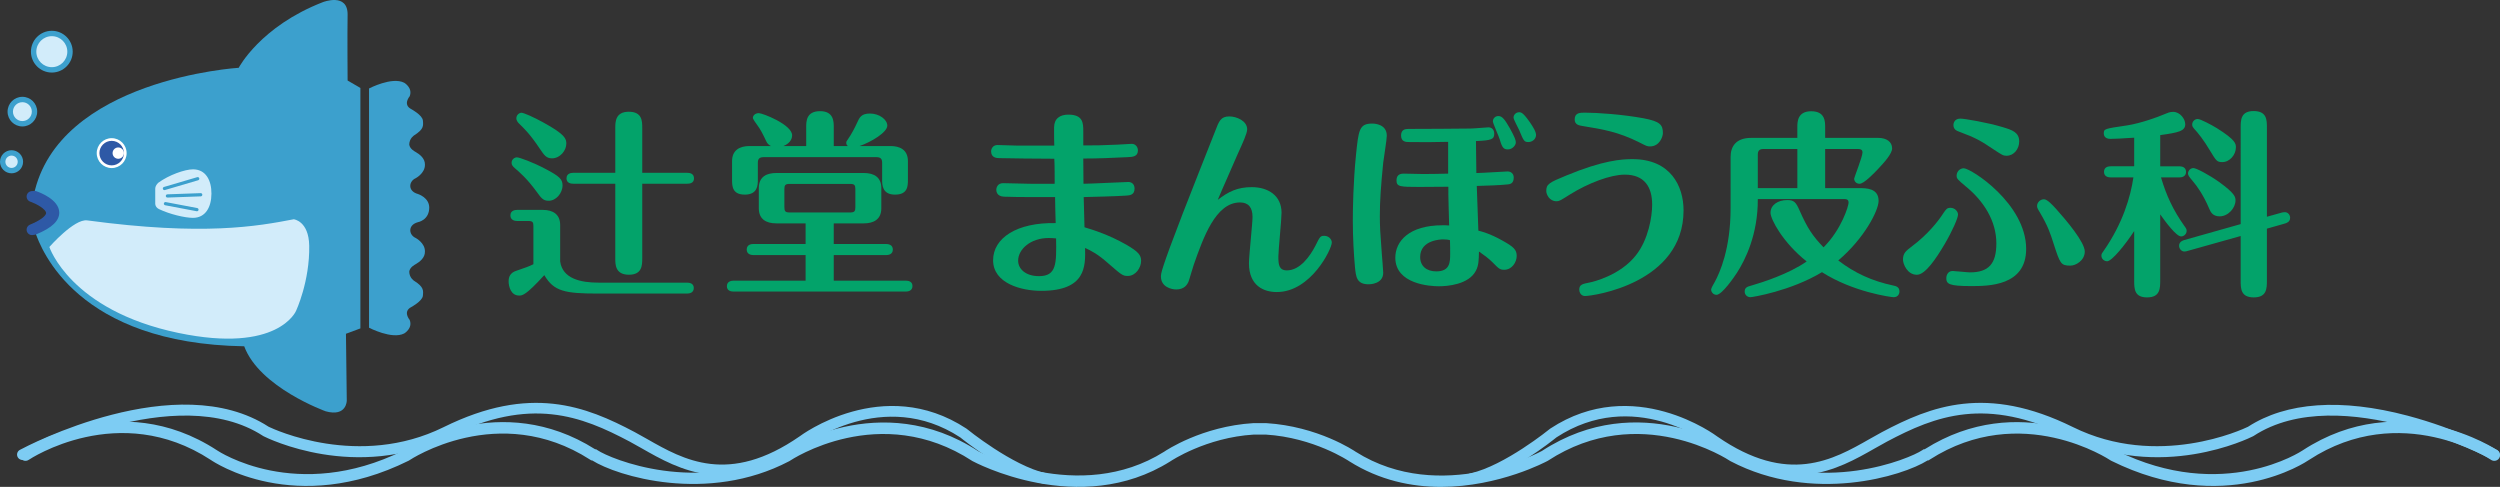 <?xml version="1.0" encoding="utf-8"?>
<!-- Generator: Adobe Illustrator 25.1.0, SVG Export Plug-In . SVG Version: 6.00 Build 0)  -->
<svg version="1.1" id="レイヤー_1" xmlns="http://www.w3.org/2000/svg" xmlns:xlink="http://www.w3.org/1999/xlink" x="0px"
	 y="0px" viewBox="0 0 452.367 88.101" style="enable-background:new 0 0 452.367 88.101;" xml:space="preserve">
<rect x="0" y="0" width="452.367" height="88.101" fill="#333333" stroke="none"/>
<style type="text/css">
	.st0{fill:#7DCCF3;}
	.st1{fill:none;stroke:#221714;stroke-width:1.226;stroke-linecap:round;stroke-linejoin:round;stroke-miterlimit:10;}
	.st2{fill:none;stroke:#221714;stroke-width:1.311;stroke-linecap:round;stroke-linejoin:round;stroke-miterlimit:10;}
	.st3{fill:none;stroke:#2E59A6;stroke-width:1.96;stroke-linecap:round;stroke-miterlimit:10;}
	.st4{fill:#D0EBFA;}
	.st5{fill:none;stroke:#3CA0CD;stroke-width:0.588;stroke-linecap:round;stroke-miterlimit:10;}
	.st6{fill:#03A36A;}
	.st7{fill:#3CA0CD;}
	.st8{fill:#2E59A6;}
	.st9{fill:#FFFFFF;}
	.st10{fill:#D2ECFA;}
	.st11{fill:none;stroke:#221714;stroke-width:1.296;stroke-linecap:round;stroke-linejoin:round;stroke-miterlimit:10;}
	.st12{fill:#3E3E6F;}
</style>
<g>
	<g>
		<path class="st0" d="M260.747,88.101c-5.291,0.001-11.082-1.157-16.574-4.618c-0.095-0.064-6.431-4.317-15.151-4.849l-2.166,0.002
			c-8.656,0.529-14.993,4.782-15.056,4.825c-16.497,10.4-35.661,0.065-35.853-0.039c-16.729-10.924-32.844-0.162-33.004-0.052
			l-0.137,0.082c-14.828,7.771-31.217,2.668-35.641-0.135l-0.191-0.019l-0.21-0.135c-16.546-10.623-32.552,0.027-32.712,0.135
			l-0.125,0.073C53.45,93.514,38.729,83.63,38.113,83.206C21.503,72.355,5.356,83.1,5.196,83.209
			c-0.472,0.321-1.117,0.202-1.441-0.271c-0.322-0.474-0.202-1.118,0.271-1.441c0.174-0.117,17.431-11.648,35.245-0.012
			c0.162,0.11,14.369,9.593,33.682,0.058c1.201-0.783,17.642-11.052,34.723-0.258l0.213,0.021l0.219,0.148
			c2.303,1.565,18.304,8.249,33.738,0.161c0.101-0.074,17.36-11.604,35.172,0.031c0.114,0.059,18.229,9.797,33.646,0.081
			c0.242-0.167,6.815-4.596,16.13-5.163l2.293-0.002c9.379,0.569,15.951,4.998,16.227,5.187c15.408,9.713,33.5-0.043,33.68-0.143
			c17.748-11.596,35.005-0.065,35.178,0.052c15.36,8.045,31.364,1.362,33.668-0.204l0.218-0.148l0.212-0.021
			c17.079-10.79,33.521-0.525,34.723,0.258c19.313,9.531,33.519,0.053,33.661-0.044c17.834-11.651,35.092-0.119,35.266-0.002
			c0.473,0.323,0.593,0.968,0.271,1.441c-0.323,0.474-0.97,0.594-1.441,0.271c-0.161-0.108-16.307-10.851-32.939,0.012
			c-0.595,0.411-15.317,10.295-35.793,0.152l-0.125-0.073c-0.159-0.107-16.162-10.756-32.712-0.135l-0.21,0.135l-0.19,0.019
			c-4.426,2.801-20.814,7.904-35.642,0.135l-0.089-0.052c-0.207-0.14-16.353-10.883-32.985-0.019
			C279.888,83.48,271.318,88.101,260.747,88.101z"/>
	</g>
</g>
<g>
	<g>
		<path class="st1" d="M66.593,72.74"/>
	</g>
</g>
<g>
	<g>
		<path class="st2" d="M66.116,75.22"/>
	</g>
</g>
<path class="st3" d="M5.794,35.561c0,0,7.932,2.717,0,6.001"/>
<path class="st4" d="M28.488,37.909c1.938,0.927,4.694,1.574,6.137,1.581c2.308,0.012,3.375-1.961,3.387-4.402
	c0.012-2.44-1.035-4.424-3.343-4.435c-1.485-0.007-4.418,1.038-6.323,2.435c0,0-0.569,0.473-0.569,1.104
	c0,0.326,0.001,2.698,0.001,2.698S27.728,37.545,28.488,37.909z"/>
<line class="st5" x1="29.45" y1="34.145" x2="35.51" y2="32.361"/>
<line class="st5" x1="29.64" y1="36.908" x2="35.372" y2="37.995"/>
<line class="st5" x1="29.996" y1="35.501" x2="36.056" y2="35.284"/>
<path class="st6" d="M204.181,32.929c0.467,0,1.114,0.287,1.114,1.186c0,1.186-0.863,1.257-1.762,1.293
	c-1.545,0.108-5.823,0.216-7.441,0.252c0,0.575,0.144,5.176,0.144,5.463c1.653,0.504,4.35,1.33,7.585,3.164
	c2.157,1.258,2.66,1.87,2.66,2.912c0,1.222-0.971,2.732-2.409,2.732c-0.934,0-1.114-0.179-3.523-2.265
	c-1.942-1.726-3.056-2.265-4.206-2.804c0.072,3.307,0.18,7.764-7.944,7.764c-3.631,0-8.7-1.365-8.7-5.536
	c0-4.026,4.314-6.866,11.324-6.722c-0.036-0.755-0.108-4.026-0.108-4.709c-0.791,0-6.902,0.036-9.275-0.072
	c-1.294-0.072-1.366-1.006-1.366-1.258c0-0.323,0.216-1.186,1.222-1.186c0.791,0,4.134,0.108,4.817,0.108
	c1.186,0,3.487,0.036,4.529,0c0-0.719,0-3.882-0.072-4.529c-2.517,0-8.951-0.072-9.922-0.108c-0.503,0-1.51-0.072-1.51-1.222
	c0-0.467,0.324-1.15,1.15-1.15c0.252,0,3.271,0.108,3.667,0.108h6.614c-0.036-0.323-0.036-2.588-0.036-3.271
	c0-1.617,1.042-2.337,2.588-2.337c2.696,0,2.696,1.581,2.696,3.056v2.516c2.337,0,3.056,0,6.219-0.144
	c0.395-0.035,2.337-0.143,2.552-0.143c0.683,0,1.114,0.575,1.114,1.186c0,1.114-0.935,1.186-1.834,1.222
	c-2.911,0.143-5.356,0.251-8.052,0.251c0,1.006,0.036,2.768,0.036,4.565C197.351,33.252,203.462,32.929,204.181,32.929z
	 M189.766,43.066c-3.307,0-5.536,2.05-5.536,4.098c0,1.509,1.366,2.804,3.775,2.804c3.199,0,3.163-2.265,3.091-6.83
	C190.664,43.102,190.233,43.066,189.766,43.066z"/>
<path class="st6" d="M226.498,33.863c2.948,0,5.393,1.509,5.393,4.637c0,1.258-0.575,6.758-0.575,7.908
	c0,1.402,0.072,2.517,1.546,2.517c2.373,0,4.206-2.589,5.176-4.493c0.791-1.581,0.863-1.761,1.582-1.761
	c0.79,0,1.365,0.611,1.365,1.222c0,1.15-3.774,8.951-9.957,8.951c-2.337,0-5.034-1.114-5.034-5.213c0-1.329,0.647-7.189,0.647-8.375
	c0-1.689-0.718-2.625-2.265-2.625c-4.421,0-6.65,6.399-8.375,11.288c-0.18,0.467-0.791,2.696-0.971,3.127
	c-0.215,0.431-0.718,1.33-2.193,1.33c-0.898,0-2.768-0.467-2.768-2.337c0-0.539,0-1.186,3.954-11.431
	c0.899-2.373,5.032-12.762,5.86-14.882c0.683-1.798,1.006-2.661,2.553-2.661c1.293,0,3.235,0.791,3.235,2.337
	c0,0.719-0.791,2.445-1.726,4.494c-0.359,0.79-1.906,4.385-2.229,5.104c-0.036,0.071-1.114,2.516-1.367,3.163
	C222.292,34.655,223.946,33.863,226.498,33.863z"/>
<path class="st6" d="M250.935,24.553c0,0.755-0.575,4.17-0.647,4.889c-0.431,4.313-0.611,6.938-0.611,9.67
	c0,1.761,0.072,3.199,0.359,6.83c0.036,0.539,0.252,2.948,0.252,3.415c0,2.05-2.445,2.086-2.625,2.086
	c-2.193,0-2.301-1.366-2.48-3.02c-0.216-2.373-0.396-5.357-0.396-8.519c0-1.978,0.072-6.938,0.575-11.863
	c0.468-4.529,0.575-5.68,2.948-5.68C248.741,22.36,250.935,22.468,250.935,24.553z M272.791,31.023c0.575,0,1.114,0.359,1.114,1.114
	c0,0.431-0.108,1.15-1.007,1.222c-1.724,0.18-3.522,0.216-5.68,0.288c0,0.251,0.288,7.8,0.288,8.087
	c0.647,0.18,2.049,0.504,4.349,1.797c2.014,1.114,2.589,1.653,2.589,2.769c0,1.15-0.863,2.516-2.265,2.516
	c-0.755,0-0.971-0.18-2.122-1.365c-0.754-0.755-1.581-1.33-2.444-1.942c-0.036,1.509-0.036,2.481-0.539,3.451
	c-1.294,2.552-5.213,2.84-6.723,2.84c-1.617,0-7.872-0.395-7.872-5.176c0-2.984,2.517-5.86,8.519-5.86c0.395,0,0.863,0,1.222,0.036
	c-0.036-1.581-0.18-5.716-0.144-7.01c-1.006,0-4.205,0.036-5.249,0.036c-3.522,0-4.133-0.036-4.133-1.186
	c0-0.826,0.431-1.222,1.293-1.222c0.575,0,3.056,0.072,3.559,0.072c1.258,0,3.272-0.036,4.493-0.072v-5.752
	c-3.487,0.072-3.882,0.072-7.045,0.036c-0.539,0-1.475,0-1.475-1.186c0-1.078,0.755-1.186,1.33-1.186
	c2.876,0,8.556-0.035,11.215-0.071c0.647,0,2.984-0.216,3.272-0.216c0.575,0,1.042,0.395,1.042,1.15c0,1.006-0.467,1.222-3.307,1.33
	c0.036,2.947,0.036,3.271,0.071,5.788C268.046,31.312,272.395,31.023,272.791,31.023z M261.108,43.318
	c-0.252,0-4.134,0.036-4.134,3.199c0,1.617,1.15,2.589,2.912,2.589c2.517,0,2.517-1.689,2.517-3.272c0-0.754,0-1.258-0.036-2.373
	C262.006,43.354,261.575,43.318,261.108,43.318z M272.863,27.033c-0.719,0-1.043-0.216-1.474-1.761
	c-0.144-0.503-1.258-2.984-1.258-3.307c0-0.539,0.432-0.97,1.007-0.97c0.754,0,1.257,0.826,2.049,2.193
	c0.719,1.293,1.186,2.229,1.078,2.732C274.156,26.458,273.545,27.033,272.863,27.033z M276.565,25.703
	c-0.79,0-0.862-0.215-1.689-2.193c-0.144-0.359-1.006-1.87-1.006-2.229c0-0.503,0.431-0.97,1.006-0.97
	c0.359,0,0.719,0.036,2.014,1.904c0.503,0.755,1.15,1.726,1.042,2.373C277.823,25.272,277.176,25.703,276.565,25.703z"/>
<path class="st6" d="M283.459,31.743c6.687-2.768,10.066-2.948,11.936-2.948c6.866,0,9.239,4.854,9.239,9.275
	c0,13.193-16.393,15.493-17.83,15.493c-0.791,0-1.043-0.755-1.043-1.15c0-0.935,0.611-1.042,1.87-1.294
	c0.575-0.108,5.536-1.258,8.412-4.96c2.229-2.84,2.911-6.938,2.911-9.131c0-3.164-1.365-5.429-4.96-5.429
	c-2.552,0-6.579,1.509-9.922,3.595c-1.762,1.114-1.94,1.222-2.444,1.222c-1.258,0-1.834-1.222-1.834-1.869
	C279.793,33.324,280.296,33.037,283.459,31.743z M298.558,26.494c-0.503,0-0.647-0.072-1.906-0.719
	c-3.882-1.94-6.614-2.373-10.353-2.984c-0.575-0.107-1.365-0.215-1.365-1.186c0-1.221,1.006-1.221,1.834-1.221
	c2.301,0,6.83,0.323,10.568,1.006c3.092,0.575,3.559,1.222,3.559,2.696C300.894,24.697,300.319,26.494,298.558,26.494z"/>
<path class="st6" d="M336.475,34.043c1.186,0,3.451,0,3.451,2.301c0,1.798-2.66,6.866-7.297,10.784
	c2.984,2.301,6.183,3.739,9.922,4.529c0.503,0.108,1.15,0.252,1.15,1.078c0,0.503-0.324,1.042-1.043,1.042
	c-0.467,0-7.369-0.934-12.977-4.529c-5.644,3.415-12.618,4.529-12.942,4.529c-0.61,0-1.042-0.467-1.042-1.006
	c0-0.754,0.468-0.898,1.258-1.114c1.978-0.575,6.722-2.085,9.958-4.349c-4.314-3.415-6.543-7.657-6.543-8.808
	c0-1.401,1.33-2.301,3.02-2.301c1.222,0,1.581,0.359,2.265,1.942c1.402,3.163,2.337,4.565,4.314,6.614
	c3.271-3.271,4.529-7.513,4.529-8.088c0-0.647-0.468-0.647-0.935-0.647h-15.493c0.036,6.399-2.265,11-3.774,13.337
	c-0.324,0.503-2.661,3.99-3.703,3.99c-0.575,0-0.97-0.503-0.97-0.97c0-0.216,0.467-1.042,0.683-1.402
	c0.862-1.617,2.84-5.895,2.84-13.301V28.4c0-1.87,0.934-3.451,3.738-3.451h8.34v-1.906c0-0.97,0-2.912,2.516-2.912
	c2.517,0,2.517,1.87,2.517,2.912v1.906h9.598c1.474,0,2.517,0.682,2.517,1.905c0,0.971-1.439,2.553-2.589,3.775
	c-0.79,0.826-2.516,2.624-3.307,2.624c-0.575,0-0.97-0.431-0.97-0.934c0-0.216,1.509-3.954,1.509-4.745
	c0-0.611-0.575-0.611-0.826-0.611h-5.932v7.082H336.475z M325.223,34.043v-7.082h-6.148c-0.754,0-1.006,0.359-1.006,1.006v6.076
	H325.223z"/>
<path class="st6" d="M345.956,44.575c2.841-2.121,4.781-4.565,5.716-6.039c0.468-0.683,0.647-0.934,1.258-0.934
	c0.827,0,1.366,0.682,1.366,1.221c0,0.611-0.97,2.877-2.445,5.393c-1.473,2.481-3.451,5.501-4.996,5.501
	c-1.762,0-2.517-1.978-2.517-2.733C344.339,45.798,344.878,45.403,345.956,44.575z M353.327,49.034c0.395,0,2.624,0.251,3.127,0.251
	c3.379,0,4.781-1.545,4.781-5.249c0-4.062-2.301-7.656-5.465-10.245c-1.581-1.329-1.725-1.473-1.725-2.013
	c0-0.719,0.575-1.33,1.294-1.33c1.294,0,11.287,6.399,11.287,14.595c0,6.722-6.83,6.722-9.993,6.722
	c-4.026,0-4.457-0.395-4.457-1.473C352.176,50.004,352.355,49.034,353.327,49.034z M354.728,21.462c0.719,0,4.962,0.718,7.657,1.545
	c1.689,0.503,2.984,0.934,2.984,2.589c0,1.329-0.935,2.588-2.301,2.588c-0.611,0-0.791-0.144-2.337-1.15
	c-2.265-1.509-3.092-2.048-6.219-3.199c-0.468-0.18-1.043-0.396-1.043-1.222C353.469,22.504,353.506,21.462,354.728,21.462z
	 M371.552,43.965c-0.539-1.691-0.97-3.02-2.409-5.465c-0.503-0.827-0.539-0.934-0.539-1.258c0-0.575,0.539-1.186,1.258-1.186
	c0.575,0,1.545,1.043,2.229,1.798c1.834,2.05,5.141,5.968,5.141,7.657c0,1.617-1.618,2.552-2.588,2.552
	C372.882,48.062,372.774,47.739,371.552,43.965z"/>
<path class="st6" d="M390.883,50.723c0,1.437,0,3.091-2.373,3.091c-2.337,0-2.337-1.581-2.337-3.091v-8.916
	c-1.545,2.373-4.026,5.465-4.888,5.465c-0.539,0-1.042-0.431-1.042-1.006c0-0.324,0.107-0.468,0.395-0.863
	c3.451-4.924,4.888-9.814,5.393-13.301h-4.098c-0.396,0-1.222-0.108-1.222-1.006c0-0.934,0.862-1.006,1.222-1.006h4.241v-5.176
	c-2.157,0.143-3.559,0.215-4.313,0.215c-1.186,0-1.186-0.862-1.186-0.97c0-0.862,0.108-0.862,4.241-1.473
	c2.517-0.396,5.609-1.547,6.435-1.906c0.899-0.36,1.222-0.539,1.869-0.539c1.258,0,2.193,1.294,2.193,2.229
	c0,1.258-1.222,1.509-4.529,1.978v5.644h3.451c0.395,0,1.222,0.108,1.222,1.006c0,0.898-0.827,1.006-1.222,1.006h-3.307
	c0.97,3.307,2.229,5.968,4.241,8.808c0.324,0.431,0.396,0.575,0.396,0.862c0,0.539-0.467,1.007-1.007,1.007
	c-0.862,0-2.84-2.661-3.774-3.99V50.723z M395.844,45.403c-0.215,0.072-0.395,0.108-0.61,0.108c-0.468,0-0.935-0.467-0.935-1.042
	c0-0.755,0.719-0.971,0.97-1.043l10.174-2.875V23.115c0-1.367,0-3.02,2.337-3.02c2.409,0,2.409,1.617,2.409,3.02V39.22l2.696-0.755
	c0.144-0.036,0.359-0.072,0.575-0.072c0.503,0,0.934,0.467,0.934,1.007c0,0.79-0.719,0.97-0.934,1.042l-3.271,0.934v9.383
	c0,1.401,0,3.055-2.373,3.055c-2.373,0-2.373-1.618-2.373-3.055v-8.052L395.844,45.403z M396.887,30.412
	c0.539,0,2.876,1.258,4.601,2.481c2.948,2.121,3.019,2.768,3.019,3.379c0,1.33-1.293,2.876-2.876,2.876
	c-1.293,0-1.654-0.863-1.868-1.366c-1.114-2.624-2.301-4.205-2.948-4.96c-0.683-0.827-0.899-1.078-0.899-1.402
	C395.916,30.807,396.419,30.412,396.887,30.412z M397.677,21.534c0.503,0,2.517,1.078,3.451,1.653
	c3.451,2.157,3.451,2.84,3.451,3.487c0,1.293-1.078,2.66-2.48,2.66c-0.971,0-1.114-0.287-2.23-2.121
	c-1.114-1.87-2.084-3.092-2.876-3.954c-0.143-0.18-0.323-0.36-0.323-0.719C396.671,22.001,397.102,21.534,397.677,21.534z"/>
<g>
	<g>
		<g>
			<path class="st7" d="M6.337,41.903c1.12,3.366,7.71,20.286,37.852,20.756c2.761,7.463,14.753,11.767,14.753,11.767
				c3.806,1.045,3.806-1.94,3.806-1.94L62.6,60.394l2.612-0.969v-43.51l-2.314-1.344c0,0-0.062-8.435,0-11.868
				c0.075-4.105-4.478-2.314-4.478-2.314C47.076,4.792,43.195,12.266,43.195,12.266S10.443,14.277,6.103,35.37
				c0,0-0.171,0.565,0.534,0.741c0,0,3.335,0.038,3.412,2.923l0,0C10.049,39.035,6.113,41.228,6.337,41.903z"/>
			<g>
				<path class="st8" d="M22.67,27.705c0,1.36-1.103,2.463-2.463,2.463c-1.36,0-2.463-1.103-2.463-2.463
					c0-1.36,1.103-2.463,2.463-2.463C21.567,25.242,22.67,26.345,22.67,27.705z"/>
				<path class="st9" d="M20.207,30.412c-1.492,0-2.706-1.214-2.706-2.706s1.214-2.707,2.706-2.707c1.492,0,2.706,1.214,2.706,2.707
					S21.7,30.412,20.207,30.412z M20.207,25.486c-1.224,0-2.219,0.996-2.219,2.22s0.996,2.219,2.219,2.219
					c1.224,0,2.219-0.996,2.219-2.219S21.431,25.486,20.207,25.486z"/>
			</g>
			<path class="st10" d="M55.952,44.455c0.115,6.466-2.383,11.796-2.383,11.796s-3.21,7.768-21.296,3.989
				C12.697,56.15,8.932,44.691,8.932,44.691s4.495-5.13,6.839-4.814c21.109,2.843,30.809,1.062,37.386-0.202
				C53.156,39.675,55.872,39.973,55.952,44.455z"/>
			<path class="st11" d="M65.884,74.973"/>
			<path class="st12" d="M7.384,36.883"/>
			<path class="st7" d="M77.669,37.556L77.669,37.556c0,2.299-2.059,2.653-2.059,2.653c-1.876,0.52-1.649,2.297-0.395,2.853l0,0
				c0,0,1.705,0.892,1.675,2.441c0.03,1.165-0.963,1.898-1.778,2.365c0,0-0.981,0.487-1.06,1.292
				c0.018,1.128,0.882,1.654,0.882,1.654c1.774,1.124,1.673,1.742,1.585,2.707c-0.107,0.968-2.081,2.03-2.081,2.03
				c-1.619,0.818-0.31,2.336-0.31,2.336c0.607,1.526-0.987,2.45-0.987,2.45c-2.212,1.14-6.367-1.038-6.367-1.038V37.613v0.083V16.01
				c0,0,4.155-2.178,6.367-1.038c0,0,1.594,0.924,0.987,2.45c0,0-1.31,1.518,0.31,2.336c0,0,1.974,1.062,2.081,2.03
				c0.088,0.965,0.189,1.583-1.585,2.707c0,0-0.864,0.526-0.882,1.654c0.079,0.806,1.06,1.292,1.06,1.292
				c0.814,0.467,1.808,1.2,1.778,2.365c0.03,1.549-1.675,2.441-1.675,2.441l0,0c-1.254,0.556-1.482,2.333,0.395,2.853
				C75.611,35.1,77.669,35.731,77.669,37.556L77.669,37.556"/>
		</g>
		<g>
			<path class="st10" d="M6.245,20.2c0,1.212-0.983,2.195-2.195,2.195S1.855,21.412,1.855,20.2c0-1.212,0.983-2.195,2.195-2.195
				S6.245,18.987,6.245,20.2z"/>
			<path class="st7" d="M4.05,22.881c-1.479,0-2.682-1.203-2.682-2.682c0-1.479,1.203-2.682,2.682-2.682s2.682,1.203,2.682,2.682
				C6.732,21.678,5.529,22.881,4.05,22.881z M4.05,18.492c-0.942,0-1.708,0.766-1.708,1.708c0,0.942,0.766,1.708,1.708,1.708
				s1.708-0.766,1.708-1.708C5.758,19.258,4.992,18.492,4.05,18.492z"/>
		</g>
		<g>
			<path class="st10" d="M3.694,29.27c0,0.886-0.718,1.603-1.603,1.603s-1.603-0.718-1.603-1.603c0-0.886,0.718-1.603,1.603-1.603
				S3.694,28.385,3.694,29.27z"/>
			<path class="st7" d="M2.09,31.361c-1.153,0-2.09-0.938-2.09-2.09s0.938-2.09,2.09-2.09s2.09,0.938,2.09,2.09
				S3.243,31.361,2.09,31.361z M2.09,28.154c-0.615,0-1.116,0.501-1.116,1.116s0.501,1.116,1.116,1.116s1.116-0.501,1.116-1.116
				S2.706,28.154,2.09,28.154z"/>
		</g>
		<g>
			<circle class="st10" cx="9.377" cy="9.35" r="3.292"/>
			<path class="st7" d="M9.377,13.129c-2.084,0-3.779-1.695-3.779-3.779s1.695-3.779,3.779-3.779s3.779,1.695,3.779,3.779
				S11.461,13.129,9.377,13.129z M9.377,6.545c-1.547,0-2.805,1.258-2.805,2.805s1.258,2.805,2.805,2.805s2.805-1.258,2.805-2.805
				S10.923,6.545,9.377,6.545z"/>
		</g>
		<path class="st9" d="M22.424,27.705c0,0.567-0.46,1.026-1.026,1.026c-0.567,0-1.026-0.46-1.026-1.026
			c0-0.567,0.46-1.026,1.026-1.026C21.965,26.679,22.424,27.138,22.424,27.705z"/>
	</g>
	<path class="st8" d="M6.245,42.454c-0.382,0-0.745-0.226-0.9-0.602c-0.206-0.497,0.03-1.067,0.527-1.273
		c2.162-0.895,2.914-1.695,2.902-2.108c-0.019-0.627-1.515-1.575-2.846-2.034c-0.508-0.176-0.779-0.729-0.604-1.238
		c0.175-0.508,0.728-0.78,1.236-0.605c0.682,0.234,4.089,1.515,4.161,3.816c0.047,1.508-1.295,2.806-4.104,3.969
		C6.496,42.43,6.369,42.454,6.245,42.454z"/>
	<path class="st10" d="M28.797,37.849c1.926,0.922,4.665,1.564,6.098,1.571c2.293,0.011,3.354-1.949,3.366-4.374
		c0.012-2.425-1.029-4.396-3.322-4.407c-1.476-0.007-4.39,1.032-6.284,2.42c0,0-0.565,0.47-0.565,1.097
		c0,0.324,0.001,2.681,0.001,2.681S28.041,37.487,28.797,37.849z"/>
	<path class="st7" d="M29.753,34.401c-0.126,0-0.243-0.083-0.28-0.21c-0.045-0.155,0.043-0.317,0.198-0.363l6.022-1.773
		c0.155-0.045,0.317,0.043,0.363,0.198c0.045,0.155-0.043,0.317-0.198,0.363l-6.022,1.773C29.808,34.397,29.78,34.401,29.753,34.401
		z"/>
	<path class="st7" d="M35.638,38.227c-0.018,0-0.036-0.002-0.055-0.005l-5.697-1.081c-0.159-0.03-0.263-0.183-0.233-0.342
		c0.03-0.158,0.184-0.263,0.342-0.233l5.697,1.081c0.159,0.03,0.263,0.183,0.233,0.342C35.898,38.129,35.776,38.227,35.638,38.227z"
		/>
	<path class="st7" d="M30.295,35.748c-0.156,0-0.286-0.124-0.292-0.282c-0.006-0.161,0.12-0.297,0.282-0.303l6.022-0.216
		c0.161-0.01,0.297,0.12,0.303,0.282c0.006,0.161-0.12,0.297-0.282,0.303l-6.022,0.216C30.302,35.748,30.299,35.748,30.295,35.748z"
		/>
</g>
<path class="st0" d="M189.093,87.567c-0.071,0-0.144-0.008-0.215-0.023c-6.473-1.464-14.41-7.819-15.123-8.398
	c-13.933-9.119-27.766,1.264-27.903,1.371c-13.901,9.631-23.034,4.423-29.704,0.62c-0.764-0.436-1.496-0.854-2.199-1.227
	c-8.792-4.658-17.919-8.231-32.808-0.882c-16.648,8.219-32.766,0.254-33.442-0.09l-0.093-0.054
	C31.932,68.646,4.789,82.966,4.517,83.111c-0.475,0.254-1.063,0.076-1.315-0.397c-0.254-0.474-0.075-1.063,0.397-1.315
	c1.151-0.617,28.381-14.974,45.02-4.175c0.926,0.447,16.312,7.64,31.661,0.062c15.702-7.753,25.692-3.802,34.579,0.907
	c0.721,0.382,1.47,0.809,2.252,1.255c6.568,3.745,14.744,8.404,27.596-0.502c0.111-0.088,15.071-11.315,30.158-1.398l0.081,0.061
	c0.081,0.066,8.172,6.64,14.36,8.039c0.524,0.119,0.853,0.639,0.734,1.162C189.938,87.261,189.537,87.567,189.093,87.567z"/>
<path class="st0" d="M266.295,87.567c-0.444,0-0.845-0.306-0.947-0.758c-0.118-0.523,0.21-1.043,0.734-1.162
	c6.195-1.4,14.279-7.973,14.36-8.039l0.081-0.061c15.086-9.913,30.048,1.313,30.196,1.426c12.817,8.88,20.988,4.219,27.557,0.475
	c0.782-0.446,1.532-0.873,2.253-1.255c8.888-4.711,18.878-8.66,34.579-0.907c15.35,7.577,30.732,0.388,31.66-0.062
	c6.916-4.489,16.905-5.184,28.898-2.003c8.983,2.382,15.835,6.023,16.122,6.178c0.473,0.253,0.651,0.842,0.397,1.315
	c-0.252,0.474-0.84,0.651-1.315,0.397c-0.271-0.146-27.423-14.459-43.09-4.228l-0.093,0.054c-0.677,0.344-16.794,8.31-33.441,0.09
	c-14.89-7.35-24.014-3.778-32.808,0.882c-0.704,0.373-1.436,0.791-2.2,1.227c-6.671,3.802-15.802,9.013-29.665-0.593
	c-0.602-0.459-14.041-10.499-27.941-1.398c-0.714,0.579-8.65,6.935-15.123,8.398C266.439,87.559,266.366,87.567,266.295,87.567z"/>
<g>
	<g>
		<path class="st6" d="M96.518,40.92c0-0.718-0.144-0.933-0.933-0.933h-2.009c-0.431,0-1.22-0.144-1.22-1.005
			c0-0.896,0.825-1.004,1.22-1.004h4.627c1.83,0,3.157,0.789,3.157,2.727v6.601c0.431,3.121,3.695,3.838,6.959,3.838h16
			c0.431,0,1.22,0.107,1.22,0.969c0,0.896-0.825,1.005-1.22,1.005h-16.107c-5.99,0-8-0.395-9.722-3.337
			c-3.372,3.695-3.981,3.695-4.556,3.695c-1.543,0-1.901-1.722-1.901-2.583c0-0.789,0.287-1.542,1.399-1.901
			c1.973-0.682,2.116-0.717,3.085-1.184V40.92z M93.54,28.472c0.431,0,2.941,0.897,5.273,2.152c2.367,1.256,2.978,1.794,2.978,2.906
			c0,1.435-1.184,2.798-2.512,2.798c-1.004,0-1.327-0.467-2.188-1.65c-1.758-2.403-3.086-3.516-3.91-4.232
			c-0.431-0.359-0.61-0.646-0.61-0.969C92.572,28.795,93.146,28.472,93.54,28.472z M94.366,20.4c0.395,0,2.26,0.825,3.874,1.722
			c4.09,2.225,4.233,3.014,4.233,3.874c0,1.256-1.148,2.655-2.583,2.655c-1.04,0-1.399-0.538-2.225-1.758
			c-1.722-2.583-2.834-3.659-3.694-4.484c-0.18-0.18-0.538-0.538-0.538-1.005C93.433,20.759,94.006,20.4,94.366,20.4z
			 M124.356,31.269c0.431,0,1.22,0.108,1.22,1.005s-0.825,0.969-1.22,0.969h-8.144v13.488c0,1.22,0,2.978-2.403,2.978
			c-2.476,0-2.476-1.83-2.476-2.978V33.243h-7.605c-0.43,0-1.22-0.107-1.22-0.969c0-0.896,0.825-1.005,1.22-1.005h7.605v-8.071
			c0-1.112,0-2.978,2.439-2.978s2.439,1.687,2.439,2.978v8.071H124.356z"/>
		<path class="st6" d="M150.866,44.148h9.47c0.431,0,1.22,0.144,1.22,1.005c0,0.896-0.824,1.004-1.22,1.004h-9.47v4.628h13.021
			c0.431,0,1.22,0.107,1.22,0.969c0,0.896-0.825,1.004-1.22,1.004h-31.138c-0.431,0-1.22-0.107-1.22-0.968
			c0-0.897,0.825-1.005,1.22-1.005h13.021v-4.628h-9.435c-0.431,0-1.22-0.144-1.22-1.004c0-0.897,0.825-1.005,1.22-1.005h9.435
			v-3.73h-5.309c-1.83,0-3.157-0.754-3.157-2.727v-3.659c0-2.152,1.543-2.727,3.157-2.727h15.855c1.83,0,3.157,0.754,3.157,2.727
			v3.659c0,2.116-1.543,2.727-3.157,2.727h-5.452V44.148z M145.879,26.427v-3.407c0-1.041,0-2.906,2.511-2.906
			c2.476,0,2.476,1.901,2.476,2.906v3.407h2.547c-0.107-0.107-0.287-0.251-0.287-0.573c0-0.252,0.107-0.359,0.322-0.682
			c0.61-0.861,1.256-2.117,1.615-2.906c0.466-1.04,0.789-1.722,2.367-1.722c1.65,0,3.121,1.076,3.121,2.188
			c0,1.22-2.941,2.978-5.022,3.694h5.597c1.614,0,3.156,0.61,3.156,2.727v3.336c0,1.148,0,2.727-2.331,2.727
			c-2.332,0-2.332-1.793-2.332-2.69v-3.049c0-0.682-0.216-1.041-1.041-1.041h-20.411c-0.825,0-1.041,0.396-1.041,1.041v3.049
			c0,0.933,0,2.69-2.367,2.69c-2.296,0-2.296-1.614-2.296-2.727v-3.336c0-1.938,1.327-2.727,3.156-2.727h3.875
			c-0.431-0.215-0.682-0.502-0.861-0.896c-0.682-1.471-1.076-2.152-1.542-2.798c-0.287-0.395-0.861-1.185-0.861-1.399
			c0-0.431,0.431-0.861,1.076-0.861c0.682,0,6.026,2.081,6.026,4.019c0,0.896-0.682,1.578-1.578,1.937H145.879z M154.776,34.212
			c0-0.718-0.18-0.933-0.933-0.933h-10.978c-0.789,0-0.933,0.251-0.933,0.933v3.264c0,0.718,0.144,0.969,0.933,0.969h10.978
			c0.789,0,0.933-0.251,0.933-0.969V34.212z"/>
	</g>
</g>
</svg>
